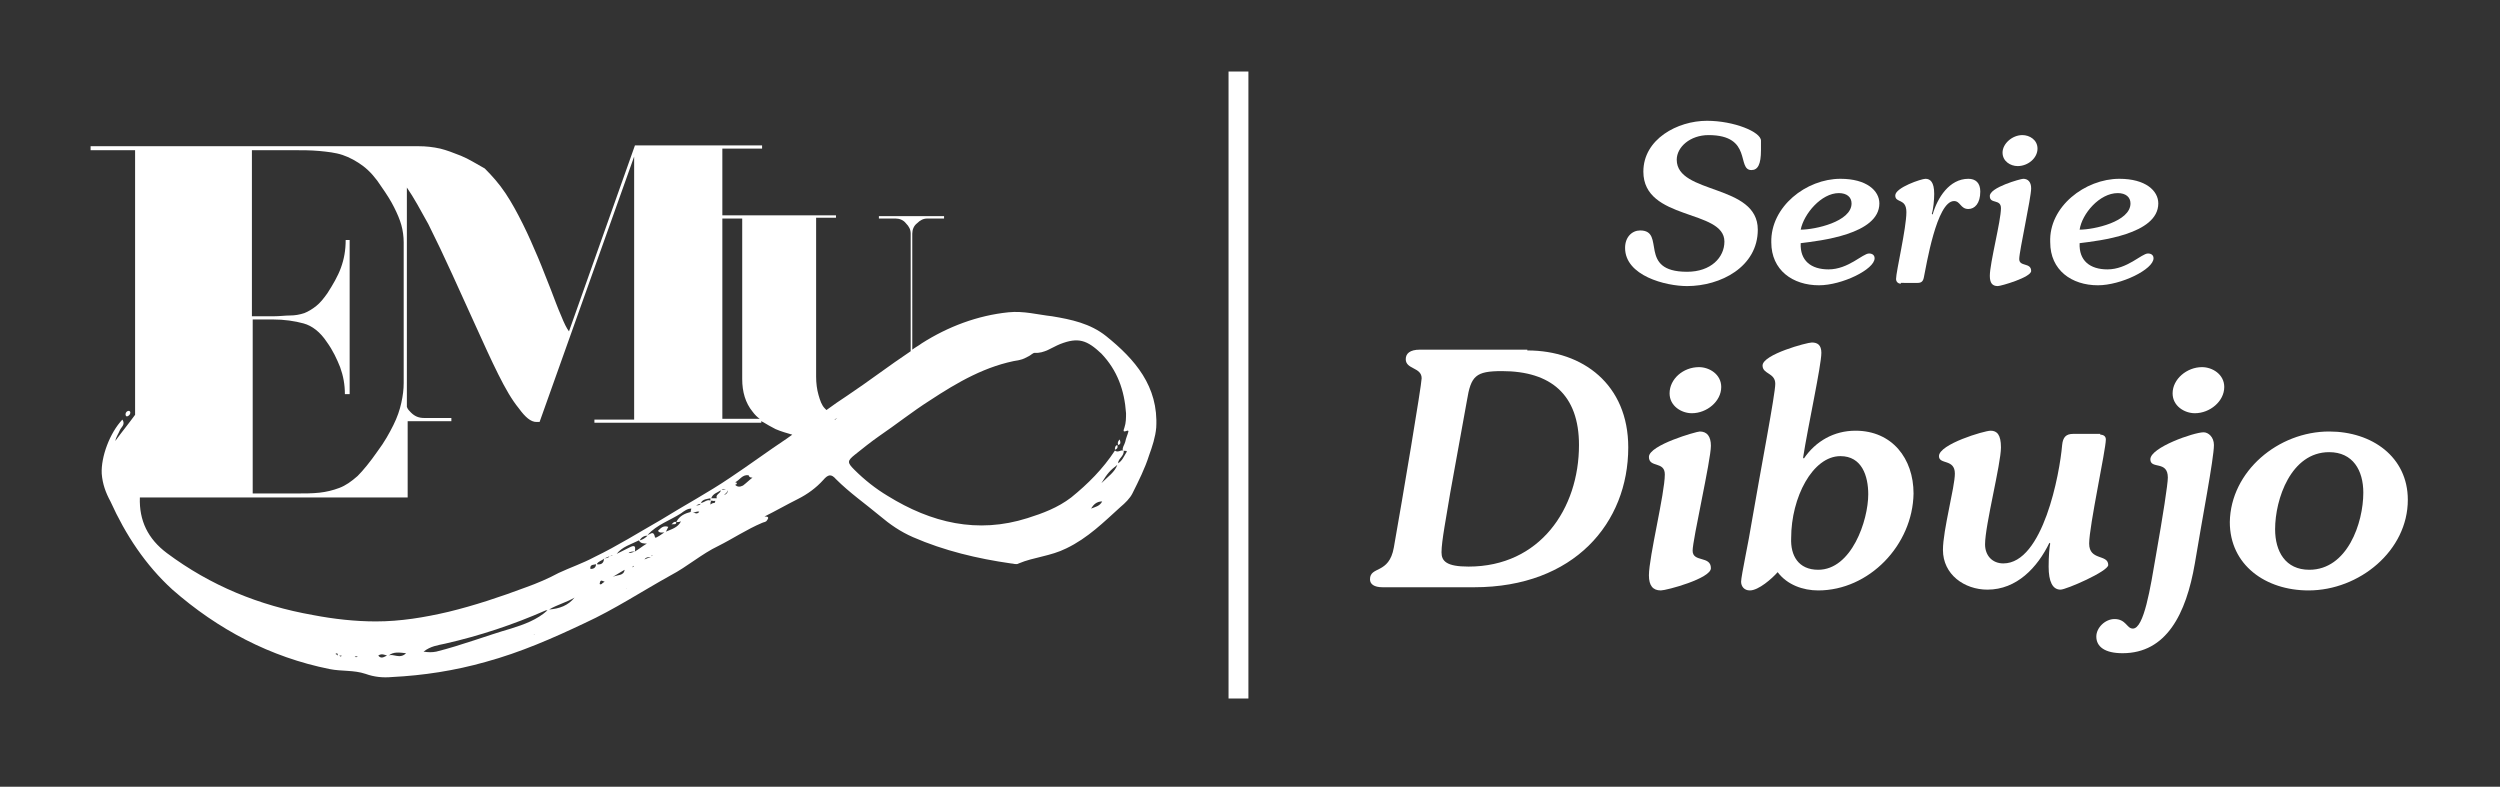 <svg xmlns="http://www.w3.org/2000/svg" xmlns:xlink="http://www.w3.org/1999/xlink" id="Capa_1" x="0px" y="0px" viewBox="0 0 314.6 99" style="enable-background:new 0 0 314.6 99;" xml:space="preserve"><rect x="0" y="0" width="314.6" height="99" fill="#333333" stroke="none"/><style type="text/css">	.st0{fill:#FFFFFF;}</style><g>	<g>		<path class="st0" d="M206.4,29c3.3,0-0.4,5.2,5.9,5.2c3,0,4.7-1.8,4.7-3.8c0-4.1-10.2-2.6-10.2-8.8c0-4.1,4.3-6.4,8-6.4   c3.4,0,6.8,1.4,6.8,2.5v1.2c0,1.8-0.4,2.5-1.2,2.5c-1.9,0,0.2-4.4-5.4-4.4c-2.3,0-4,1.5-4,3.1c0,4.4,10.2,3,10.2,8.8   c0,4.7-4.7,7.1-8.9,7.1c-2.7,0-7.8-1.3-7.8-4.8C204.5,29.8,205.4,29,206.4,29z"></path>		<path class="st0" d="M231.6,22.5c3.3,0,4.9,1.5,4.9,3.1c0,3.9-7.5,4.7-9.9,5c-0.1,2.2,1.3,3.3,3.5,3.3c2.5,0,4.3-2,5.1-2   c0.4,0,0.7,0.2,0.7,0.6c0,1.4-4.1,3.4-7,3.4c-3.3,0-6-1.9-6-5.4C222.8,26,227.3,22.5,231.6,22.5z M226.6,28.9c1.8,0,6.4-1,6.4-3.3   c0-0.8-0.6-1.3-1.6-1.3C229.2,24.3,227,26.9,226.6,28.9z"></path>		<path class="st0" d="M239.2,35.7c-0.3,0-0.6-0.2-0.6-0.6c0-0.9,1.3-6.4,1.3-8.4c0-1.8-1.4-1.1-1.4-2.1c0-1,3.3-2.1,3.8-2.1   c0.6,0,1.1,0.4,1.1,1.9c0,0.7-0.1,1.9-0.3,2.5l0.1,0.1c0.6-2.1,2.1-4.5,4.5-4.5c0.9,0,1.5,0.5,1.5,1.6c0,1.5-0.7,2.2-1.5,2.2   c-1,0-1-1-1.8-1c-2.2,0-3.5,8.2-3.8,9.6c-0.1,0.5-0.3,0.7-0.8,0.7H239.2z"></path>		<path class="st0" d="M254.6,22.5c0.6,0,1,0.4,1,1.2c0,1.2-1.5,7.9-1.5,8.9c0,1,1.5,0.4,1.5,1.5c0,0.8-3.8,1.9-4.2,1.9   c-0.7,0-1-0.4-1-1.3c0-1.6,1.4-6.9,1.4-8.5c0-1.2-1.4-0.5-1.4-1.5C250.3,23.6,254.3,22.5,254.6,22.5z M254.5,17   c0.9,0,1.9,0.6,1.9,1.7c0,1.2-1.2,2.2-2.5,2.2c-0.9,0-1.9-0.6-1.9-1.7C252,18.1,253.2,17,254.5,17z"></path>		<path class="st0" d="M266.7,22.5c3.3,0,4.9,1.5,4.9,3.1c0,3.9-7.5,4.7-9.9,5c-0.1,2.2,1.3,3.3,3.5,3.3c2.5,0,4.3-2,5.1-2   c0.4,0,0.7,0.2,0.7,0.6c0,1.4-4.1,3.4-7,3.4c-3.3,0-6-1.9-6-5.4C257.8,26,262.4,22.5,266.7,22.5z M261.7,28.9c1.8,0,6.4-1,6.4-3.3   c0-0.8-0.6-1.3-1.6-1.3C264.2,24.3,262,26.9,261.7,28.9z"></path>	</g>	<g>		<path class="st0" d="M192.2,44.1c7,0,12.7,4.3,12.7,12.2c0,9.5-6.8,17.6-19.4,17.6H174c-1.1,0-1.6-0.4-1.6-1c0-1.7,2.4-0.6,3-4   c1.1-6.2,3.5-20.5,3.5-21.3c0-1.4-2-1.1-2-2.4c0-0.7,0.5-1.2,1.8-1.2H192.2z M182.5,62c-0.5,3.1-1.1,6.1-1.1,7.5   c0,1.1,0.6,1.8,3.4,1.8c9,0,13.9-7.3,13.9-15.3c0-6.3-3.5-9.3-9.7-9.3c-3.3,0-3.9,0.6-4.4,3.7L182.5,62z"></path>		<path class="st0" d="M213.9,54.3c0.9,0,1.4,0.6,1.4,1.8c0,1.8-2.3,11.8-2.3,13.2c0,1.5,2.3,0.6,2.3,2.2c0,1.3-5.6,2.8-6.3,2.8   c-1,0-1.5-0.6-1.5-1.9c0-2.3,2-10.3,2-12.7c0-1.7-2-0.8-2-2.2C207.5,56,213.5,54.3,213.9,54.3z M213.8,46.2c1.3,0,2.8,0.9,2.8,2.5   c0,1.8-1.8,3.3-3.7,3.3c-1.3,0-2.8-0.9-2.8-2.5C210.1,47.7,211.8,46.2,213.8,46.2z"></path>		<path class="st0" d="M228.8,74.3c-1.9,0-3.9-0.7-5.1-2.3c-0.7,0.8-2.4,2.3-3.5,2.3c-0.7,0-1.1-0.5-1.1-1.1c0-0.7,1-5.3,1.3-7.3   c1.2-7,3-16.3,3-17.6c0-1.4-1.6-1.2-1.6-2.3c0-1.4,5.6-2.9,6.2-2.9c0.7,0,1.2,0.3,1.2,1.3c0,1.6-1.7,9.3-2.3,13.2l0.1,0.1   c1.5-2.2,3.8-3.5,6.5-3.5c4.6,0,7.3,3.5,7.3,7.9C240.7,68.6,235.2,74.3,228.8,74.3z M228.8,71.7c4.2,0,6.3-6.2,6.3-9.5   c0-2.3-0.8-4.8-3.5-4.8c-3.5,0-6.2,5.2-6.2,10.3C225.3,69.9,226.3,71.7,228.8,71.7z"></path>		<path class="st0" d="M264.3,54.7c0.4,0,0.7,0.2,0.7,0.6c0,1.3-2.1,10.9-2.1,13.1c0,2.2,2.4,1.3,2.4,2.7c0,0.8-5.3,3.1-6,3.1   c-1,0-1.5-1-1.5-2.9c0-1.3,0.1-2.5,0.2-2.9l-0.1-0.1c-1.5,3.1-4.1,5.9-7.8,5.9c-2.9,0-5.6-1.9-5.6-5c0-2.5,1.5-7.9,1.5-9.6   c0-1.9-2-1.1-2-2.2c0-1.5,5.7-3.2,6.5-3.2c0.8,0,1.3,0.5,1.3,2.1c0,2.1-2,9.8-2,12.2c0,1.4,0.9,2.4,2.3,2.4c5,0,7.1-11.3,7.4-14.9   c0.1-1,0.5-1.4,1.4-1.4H264.3z"></path>		<path class="st0" d="M270.6,57.8c0-1.5,5.5-3.4,6.7-3.4c0.6,0,1.3,0.6,1.3,1.6c0,1.7-1.5,9.4-2.4,14.9c-1.1,6.4-3.6,11.3-9.1,11.3   c-2.2,0-3.3-0.8-3.3-2.1c0-1.1,1.1-2.2,2.3-2.2c0.7,0,1.1,0.3,1.4,0.6c0.3,0.3,0.5,0.6,0.9,0.6c1.4,0,2.2-5.1,2.9-9.2   c0.9-5.1,1.5-9,1.5-9.8C272.8,57.9,270.6,59.1,270.6,57.8z M277.1,46.2c1.3,0,2.8,0.9,2.8,2.5c0,1.8-1.8,3.3-3.7,3.3   c-1.3,0-2.8-0.9-2.8-2.5C273.4,47.7,275.2,46.2,277.1,46.2z"></path>		<path class="st0" d="M293.1,54.3c5.4,0,9.9,3.2,9.9,8.6c0,6.4-6.1,11.4-12.5,11.4c-5.4,0-9.9-3.2-9.9-8.6   C280.7,59.3,286.7,54.3,293.1,54.3z M290.6,71.7c4.8,0,6.8-5.9,6.8-9.7c0-2.8-1.3-5.1-4.3-5.1c-4.8,0-6.8,5.9-6.8,9.7   C286.3,69.4,287.6,71.7,290.6,71.7z"></path>	</g></g><g>	<path class="st0" d="M139.2,42.3c-2-1.6-4.4-2.1-6.8-2.5c-1.8-0.2-3.6-0.7-5.5-0.5c-3.9,0.4-7.6,1.8-10.9,3.9  c-0.4,0.3-0.8,0.5-1.2,0.8V29.4c0-0.5,0.2-1,0.6-1.3c0.4-0.4,0.8-0.6,1.3-0.6h2.1v-0.3h-8.2v0.3h2.1c0.5,0,1,0.2,1.3,0.6  c0.4,0.4,0.6,0.8,0.6,1.3l0,14.8c-2.7,1.8-5.3,3.8-8,5.6c-0.9,0.6-1.8,1.2-2.6,1.8c-0.1-0.1-0.2-0.2-0.2-0.2  c-0.4-0.4-0.6-1-0.8-1.7c-0.2-0.7-0.3-1.5-0.3-2.3v-20h2.5v-0.3H90.9v-8.4h5v-0.4h-16l-8.3,23.4c-0.3-0.4-0.6-1-1-2  c-0.4-0.9-0.8-2-1.3-3.3c-0.5-1.2-1-2.6-1.6-4c-0.6-1.4-1.2-2.8-1.9-4.2c-0.7-1.4-1.4-2.7-2.2-3.9c-0.8-1.2-1.7-2.2-2.6-3.1  C59.9,20.6,59,20,58,19.6c-1-0.4-1.8-0.7-2.6-0.9c-0.9-0.2-1.8-0.3-2.7-0.3H43v0h-6.2h-5.3H17h-5.6v0.5H17v33.3  c-0.8,1.1-1.7,2.2-2.5,3.3c0.1-0.5,0.4-0.9,0.6-1.4c0.2-0.4,0.7-0.7,0.3-1.3c-1.6,1.7-2.7,4.7-2.6,6.8c0.1,1.3,0.5,2.4,1.1,3.5  c1.9,4.2,4.4,8,7.8,11.1c5.7,5,12.3,8.5,19.8,10c1.5,0.3,3,0.1,4.5,0.6c1.1,0.4,2.2,0.5,3.3,0.4c4-0.2,7.9-0.8,11.8-1.9  c4.4-1.2,8.5-3,12.5-4.9c3.7-1.7,7.2-4,10.8-6c2.1-1.1,3.9-2.7,6-3.7c1.8-0.9,3.6-2.1,5.5-2.9c0.2-0.1,0.5-0.1,0.6-0.3  c0.4-0.5,0-0.5-0.3-0.5c1.4-0.7,2.8-1.5,4.2-2.2c1.2-0.6,2.3-1.4,3.2-2.4c0.6-0.7,1-0.8,1.6-0.1c1.7,1.7,3.7,3.1,5.5,4.6  c1.3,1.1,2.6,2,4.2,2.7c3.9,1.7,8.1,2.7,12.3,3.3c0.3,0,0.7,0.2,1,0c1.9-0.8,4-0.9,6-1.9c2.7-1.3,4.7-3.3,6.8-5.2  c0.6-0.5,1.2-1.1,1.5-1.7c0.8-1.6,1.6-3.2,2.1-4.8c0.4-1.1,0.8-2.3,0.9-3.5C145.8,48.6,142.8,45.2,139.2,42.3z M107.4,51.4  C107.4,51.4,107.3,51.4,107.4,51.4L107.4,51.4z M105.5,52.4c-0.1,0.1-0.2,0.3-0.4,0.4c0,0,0,0-0.1,0  C105.2,52.7,105.4,52.6,105.5,52.4z M93.4,27.5v20.2c0,1.6,0.4,3,1.3,4.1c0.3,0.4,0.6,0.7,0.9,0.9h-4.7V27.5H93.4z M31.6,40.2h2.7  c1.5,0,2.8,0.2,3.9,0.5c1.1,0.3,2.1,1.1,2.9,2.3c0.8,1.1,1.3,2.2,1.7,3.2c0.4,1.1,0.6,2.2,0.6,3.4h0.4H44V30.2h-0.1h-0.4  c0,1.3-0.2,2.4-0.6,3.5c-0.4,1.1-1,2.1-1.7,3.2c-0.5,0.7-0.9,1.2-1.4,1.6c-0.5,0.4-1,0.7-1.5,0.9c-0.6,0.2-1.2,0.3-1.8,0.3  c-0.6,0-1.3,0.1-2.1,0.1h-2.7V18.9h5.2c1.1,0,2.2,0,3.3,0.1c1,0.1,2,0.2,2.9,0.5c0.9,0.3,1.8,0.8,2.6,1.4c0.8,0.6,1.6,1.5,2.3,2.6  c0.7,1,1.2,1.8,1.6,2.6c0.4,0.8,0.7,1.5,0.9,2.2c0.2,0.7,0.3,1.5,0.3,2.2c0,0.2,0,0.4,0,0.7v17c0,0.8-0.1,1.6-0.3,2.5  c-0.2,0.9-0.5,1.8-1,2.8c-0.5,1-1.1,2.1-2,3.3c-0.9,1.3-1.8,2.4-2.5,3.1c-0.8,0.7-1.5,1.2-2.3,1.5c-0.8,0.3-1.6,0.5-2.5,0.6  c-0.9,0.1-1.9,0.1-3.1,0.1h-5.3V40.2z M42.2,82.3c0.3-0.2,0.3,0,0.3,0.2C42.4,82.4,42.3,82.3,42.2,82.3z M42.7,82.5  c0.1,0,0.2,0,0.3,0C42.9,82.7,42.8,82.6,42.7,82.5z M44.8,82.7c-0.1,0-0.1-0.1-0.2-0.1c0.1,0,0.2,0,0.3,0c0.1,0,0.1,0.1,0.2,0.1  C45.1,82.6,44.9,82.7,44.8,82.7z M47.6,82.5c0.4-0.3,0.8-0.1,1.1,0C48.4,82.6,48,83,47.6,82.5z M48.9,82.5c0.6-0.5,1.3-0.4,2.2-0.3  C50.3,83,49.5,82.2,48.9,82.5z M54.9,82c-0.5,0.1-1,0.1-1.6,0c0.9-0.7,1.8-0.8,2.7-1c4.4-1,8.6-2.4,12.7-4.2c0.1,0,0.2,0,0.2,0  c-1.3,1.2-3,1.8-4.6,2.3C61.2,80,58.1,81.2,54.9,82z M67.2,79.8c0,0,0.1,0,0.1,0c-0.1,0-0.1,0.1-0.2,0.1  C67.2,79.9,67.2,79.8,67.2,79.8z M69.1,76.7c1-0.6,2.2-0.9,3.2-1.5C71.5,76.2,70.4,76.6,69.1,76.7z M73.2,73.2L73.2,73.2L73.2,73.2  L73.2,73.2z M74.3,71.6C74.2,71,74.7,71.1,75,71C75,71.5,74.6,71.6,74.3,71.6z M75.7,73.5c-0.2,0.1-0.3,0-0.2-0.2  c0-0.2,0.2-0.3,0.3-0.2c0.1,0,0.2,0.1,0.3,0.1C75.9,73.3,75.8,73.4,75.7,73.5z M75.1,71c0.2-0.4,0.6-0.4,0.9-0.7  C76,70.9,75.6,71.1,75.1,71z M76.4,71.3L76.4,71.3l0.1,0L76.4,71.3z M76,70.3C76,70.3,76,70.3,76,70.3c0.2-0.1,0.5-0.2,0.7-0.3  C76.5,70.3,76.2,70.2,76,70.3z M80.4,68c0.2,0.4,0.6,0.4,1,0.4c-0.5,0.3-1,0.7-1.5,1c0-0.3,0.2-0.9-0.5-0.6  c-0.6,0.3-1.2,0.6-1.8,0.9C78.3,68.8,79.4,68.5,80.4,68z M80.5,68c0.2-0.4,0.6-0.6,1-0.6C81.2,67.7,80.9,67.9,80.5,68z M79.1,69.6  c0.2-0.2,0.5-0.2,0.8-0.2C79.6,69.5,79.4,69.6,79.1,69.6z M77.1,72.6c0.5-0.3,1-0.6,1.5-0.9C78.5,72.5,77.7,72.3,77.1,72.6z   M76.8,70c0.2-0.2,0.5-0.1,0.7-0.2C77.3,69.8,77,69.9,76.8,70z M78.8,74.1L78.8,74.1C78.8,74,78.8,74,78.8,74.1  C78.8,74,78.8,74,78.8,74.1C78.8,74,78.8,74.1,78.8,74.1z M78.9,74C78.9,74.1,78.8,74.2,78.9,74L78.9,74z M79.6,71.4  c0-0.1,0-0.1,0.1-0.2C79.8,71.3,79.7,71.3,79.6,71.4z M81.1,70.4L81.1,70.4c0.2-0.3,0.5-0.3,0.8-0.3C81.6,70.2,81.3,70.3,81.1,70.4  L81.1,70.4z M82,70C82,70,81.9,70,82,70c0,0,0-0.1,0-0.1C82.2,69.8,82.1,69.9,82,70z M86.1,69.6L86.1,69.6l0.1,0L86.1,69.6z   M85.1,65.7c-0.3-0.1-0.4,0.1-0.6,0.3C84.8,65.9,85.1,66.1,85.1,65.7c0.2,0,0.4,0,0.6-0.1c0,0,0,0,0,0c-0.4,0.8-1.2,1-1.9,1.3  c0.1-0.2,0.2-0.4,0.3-0.6c-0.6-0.2-0.9,0.1-1.3,0.5c0.2,0.3,0.5,0.2,0.8,0.2c-1,0.7-1.2,0.8-1.2,0.5c-0.2-0.8-0.6-0.2-0.9-0.2  c1.2-1.3,2.8-1.8,4.2-2.7c0.4-0.3,0.8-0.6,1.3-0.6c0,0.1-0.1,0.3-0.1,0.4c0,0,0,0,0.1,0c0,0,0,0,0,0C86.2,64.6,85.5,64.9,85.1,65.7  z M87.2,64.5c0.3,0,0.5-0.2,0.8-0.1C87.7,64.8,87.4,64.5,87.2,64.5z M87.6,63.6c0.2-0.1,0.4-0.2,0.6-0.2  C88,63.6,87.8,63.6,87.6,63.6z M88.2,63.3c0.2-0.5,0.8-0.5,1.2-0.6V63C89,62.8,88.7,63.2,88.2,63.3z M89.8,63.3  c-0.1,0-0.3,0.1-0.4,0.2c0-0.2,0-0.3,0.1-0.5c0.2,0,0.4,0.1,0.5,0C90,63.2,90,63.3,89.8,63.3z M90.2,62.7  C90.2,62.7,90.2,62.7,90.2,62.7C90.2,62.7,90.2,62.7,90.2,62.7c-0.2,0-0.5,0-0.7,0c0.2-0.6,0.8-0.7,1.2-1  C90.7,62.1,90,62.2,90.2,62.7z M91,62.3C91,62.3,91,62.3,91,62.3L91,62.3z M90.8,61.6c0.3-0.2,0.5,0.1,0.8,0  C91.3,61.6,91,61.6,90.8,61.6z M91.1,62.3C91.1,62.3,91.1,62.3,91.1,62.3C91.1,62.3,91.1,62.3,91.1,62.3c0.2-0.2,0.4-0.3,0.5-0.6  C91.6,62,91.4,62.2,91.1,62.3z M92.5,61C92.5,61,92.5,61,92.5,61c0.1,0,0.3-0.1,0.2-0.2c0-0.1-0.1-0.1-0.2-0.1  c0.6-0.3,0.9-1,1.7-0.9c0,0,0,0,0,0c0.1,0.3,0.3,0.3,0.5,0.3c-0.4,0.3-0.8,0.7-1.2,1C93.1,61.3,92.8,61.3,92.5,61z M97.9,58  C97.9,58,97.9,58,97.9,58L97.9,58L97.9,58z M91.9,60.1c-2.8,1.9-5.8,3.5-8.7,5.3c-2.8,1.6-5.5,3.3-8.4,4.7c-1.5,0.8-3,1.3-4.5,2  c-1.3,0.7-2.7,1.3-4.1,1.8c-3.2,1.2-6.5,2.3-9.8,3.1c-3,0.7-6,1.2-9.1,1.2c-2.6,0-5.3-0.3-7.9-0.8c-6.8-1.2-12.9-3.7-18.4-7.8  c-2.4-1.8-3.5-4.1-3.4-7h14h5.3h10.5h3.9v-5.9h0v-3.7h5.5v-0.4h-3.4c-0.7,0-1.2-0.2-1.7-0.7c-0.2-0.2-0.4-0.4-0.5-0.7V23.6  c0.9,1.3,1.7,2.8,2.7,4.6c1,2,2,4.1,3,6.3c1,2.2,2,4.4,3,6.6c1,2.2,1.9,4.2,2.8,6c0.9,1.8,1.7,3.2,2.6,4.3c0.8,1.1,1.5,1.7,2.2,1.7  h0.4l11.9-33.4v33.1h-5v0.4h21v-0.2c0.1,0,0.1,0.1,0.2,0.1c0.5,0.3,1,0.6,1.6,0.9c0.7,0.3,1.4,0.5,2.1,0.7L99,55.2  C96.6,56.8,94.3,58.5,91.9,60.1z M137.3,64C137.3,64,137.3,64,137.3,64C137.3,64,137.3,64,137.3,64c0.3-0.5,0.7-0.9,1.4-0.9  C138.4,63.7,137.8,63.8,137.3,64z M138.6,60.8c0.8-1.3,1.1-1.6,2-2.3C140.3,59.4,139.4,60,138.6,60.8z M141.7,57  c-0.3,0.5-0.5,1-1,1.3c0-0.6,0.8-0.9,0.7-1.6C141.5,56.8,142,56.6,141.7,57z M142,54.3c-0.1,0.4-0.3,0.8-0.4,1.3  c-0.1,0.4-0.4,0.7-0.3,1.1c-0.3-0.1-0.6,0.3-1,0c0,0,0,0,0,0c0,0,0,0,0,0l0,0c-1.5,2.3-3.4,4.2-5.5,5.9c-1.7,1.3-3.6,2-5.5,2.6  c-6.3,2-12.1,0.6-17.6-2.8c-1.5-0.9-2.9-2-4.2-3.3c-0.9-0.9-0.9-1.1,0.1-1.9c1-0.8,2-1.6,3-2.3c2.2-1.5,4.2-3.1,6.4-4.5  c3.5-2.3,7.1-4.4,11.3-5.1c0.5-0.1,0.8-0.3,1.2-0.5c0.2-0.1,0.5-0.4,0.7-0.4c1.2,0.1,2.2-0.7,3.2-1.1c2.3-0.9,3.4-0.5,5.2,1.2  c2,2.1,2.9,4.6,3.1,7.5c0,0.6,0,1.2-0.2,1.8C141.1,54.8,142,53.9,142,54.3z"></path>	<path class="st0" d="M16.4,51.9c0-0.1-0.1-0.2-0.2-0.2c-0.2,0-0.4,0.2-0.4,0.4c0,0.1,0,0.3,0.2,0.3C16.3,52.3,16.4,52.1,16.4,51.9z  "></path>	<path class="st0" d="M140.6,56c-0.3,0.1-0.3,0.4-0.3,0.6C140.6,56.5,140.7,56.3,140.6,56z"></path>	<path class="st0" d="M140.6,56C140.6,56,140.6,56,140.6,56C140.7,56,140.7,56,140.6,56L140.6,56z"></path>	<path class="st0" d="M140.7,56C140.7,56,140.7,56,140.7,56C140.7,56,140.7,56,140.7,56L140.7,56z"></path>	<path class="st0" d="M140.7,56c0.4-0.1,0.3-0.4,0.2-0.7C140.7,55.5,140.6,55.7,140.7,56z"></path>	<path class="st0" d="M141,55.3L141,55.3C140.9,55.2,140.9,55.2,141,55.3L141,55.3L141,55.3L141,55.3  C140.9,55.3,140.9,55.3,141,55.3C140.9,55.3,140.9,55.3,141,55.3C140.9,55.2,141,55.3,141,55.3z"></path>	<rect x="154.6" y="9" class="st0" width="2.5" height="78.9"></rect></g></svg>